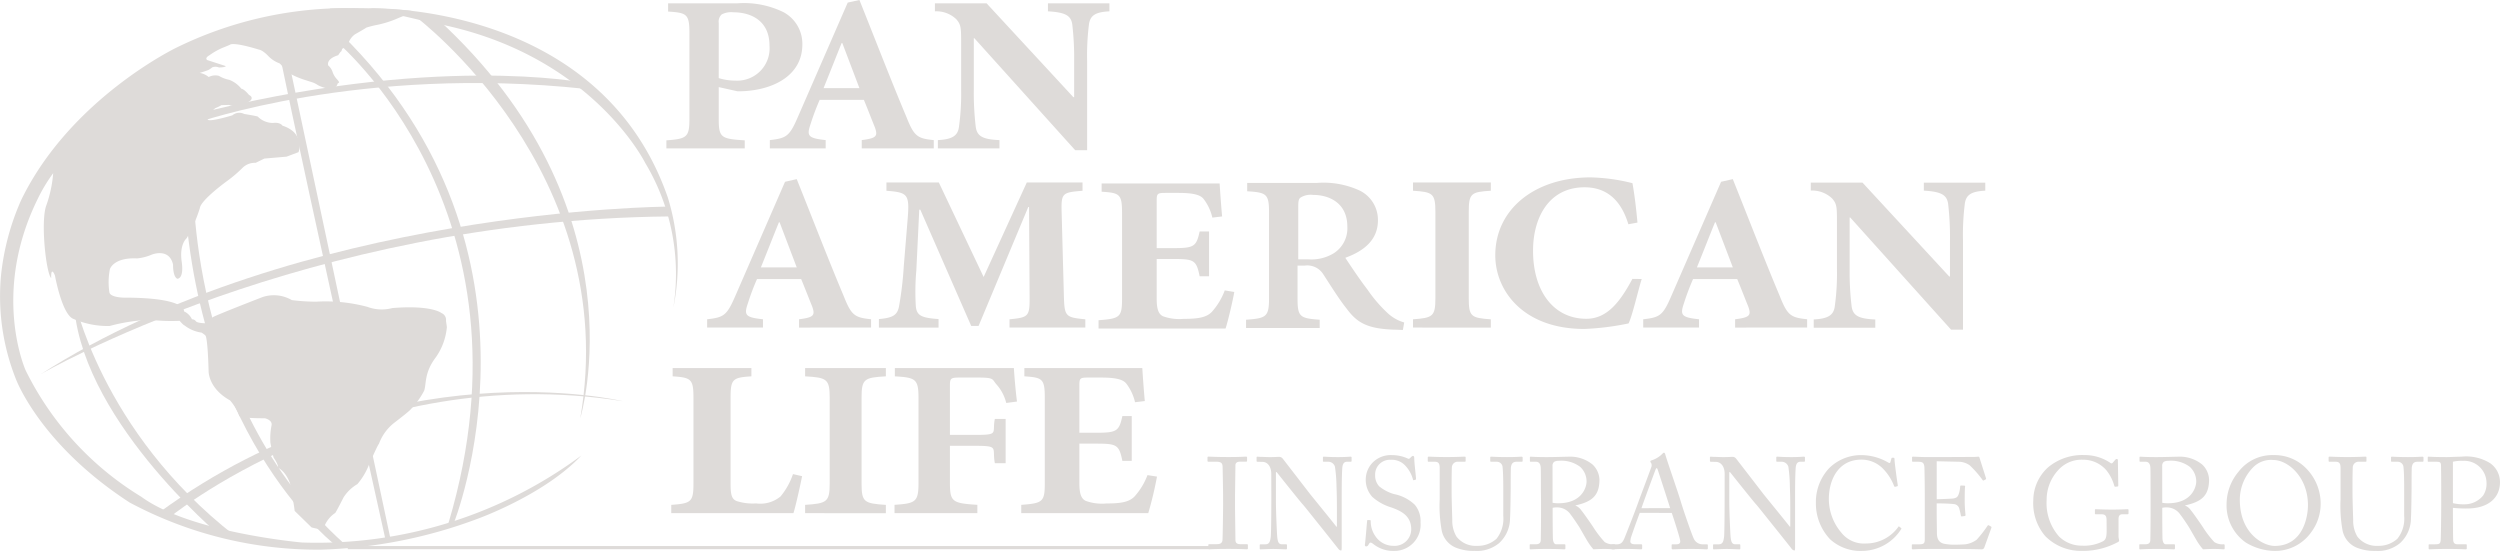 <svg xmlns="http://www.w3.org/2000/svg" width="281.482" height="62.026"><defs><clipPath id="a"><path data-name="Rectangle 436" fill="#dedbd9" d="M0 0h281.482v62.026H0z"/></clipPath></defs><g data-name="Group 491" clip-path="url(#a)" fill="#dedbd9"><path data-name="Path 402" d="M38.866.915a43.508 43.508 0 0 0-19 4.449S7.913 11.108 2.383 22.53a27.893 27.893 0 0 0-2.266 8.46 25.236 25.236 0 0 0 1.665 11.67s2.69 7.352 12.818 13.922a44.965 44.965 0 0 0 21.447 5.307 54.452 54.452 0 0 0 17.664-3.454s7.552-2.684 11.742-7.145A50.022 50.022 0 0 1 34 61.082s-12.568-1.1-18.083-5.146A34.484 34.484 0 0 1 2.891 41.708S-1 33.095 4.218 22.455a18.32 18.32 0 0 1 1.77-2.955 14.02 14.02 0 0 1-.774 3.629c-.664 1.775-.026 7.645.551 8.185 0 0-.038-.732.119-.732s.307.464.307.464.8 4.44 2.106 4.871a9.743 9.743 0 0 0 4.036.79 20.346 20.346 0 0 1 4.579-.7 21.026 21.026 0 0 0 3.315.116s.44.513.545.513a3.968 3.968 0 0 0 1.927.813s.429.278.445.355c0 0 .238.158.345 4 0 0-.043 1.917 2.411 3.276a5.582 5.582 0 0 1 1.037 1.728s-.1.291 2.886.285c0 0 .874.187.752.8a7.5 7.5 0 0 0-.13 1.954s.287 1.5.374 1.691c0 0 .545.752.488 1.144 0 0 .785.261 1.344 1.728 0 0 .5 2.634.522 3.112l1.906 1.86a6.046 6.046 0 0 0 .955.188l.448-.2a3.228 3.228 0 0 1 1.269-1.62s.169-.24.927-1.74a4.565 4.565 0 0 1 1.56-1.5 7.544 7.544 0 0 0 1.256-2.062s1.016-2.34 1.172-2.477a5.339 5.339 0 0 1 1.751-2.389s1.676-1.275 1.833-1.5a9.013 9.013 0 0 0 1.51-2.1c.261-.769-.009-2.019 1.314-3.755a7.007 7.007 0 0 0 1.242-3.4s-.084-.6-.1-.7a.827.827 0 0 0-.508-.878s-1.071-.923-5.534-.564a4.582 4.582 0 0 1-2.8-.133 18.247 18.247 0 0 0-5.786-.585 22.16 22.16 0 0 1-2.732-.178 4.013 4.013 0 0 0-3.3-.339s-5.6 2.167-5.65 2.3c0 0-.377.616-.617.65 0 0-1.059.012-1.23-.229a.547.547 0 0 0-.445-.222 1.812 1.812 0 0 0-.9-.894s.4-1.552-6.812-1.543c0 0-1.5-.025-1.586-.606a7.511 7.511 0 0 1 .061-2.611s.4-1.33 3.065-1.2a5.539 5.539 0 0 0 1.638-.424s1.967-.811 2.406 1.12c0 0-.041 1.337.472 1.594 0 0 .785.07.5-1.925s.572-2.65.572-2.65a16.667 16.667 0 0 0 1.47-3.372c.107-.92 3.061-3.052 3.061-3.052a14.572 14.572 0 0 0 1.75-1.491 1.964 1.964 0 0 1 1.473-.561l.979-.48 2.508-.217 1.343-.507a2.215 2.215 0 0 0-.635-2.353 3.3 3.3 0 0 0-1.172-.623s-.232-.419-1.073-.31a2.41 2.41 0 0 1-1.707-.713c-.077-.065-1.536-.3-1.536-.3a1.2 1.2 0 0 0-1.328.154s-2.354.716-2.722.516.743-1.337.833-1.337a4.279 4.279 0 0 0 .658-.325l.855-.025a3.3 3.3 0 0 0 1.079.188 4.171 4.171 0 0 0 1.313-.666s.439-.352-.142-.645c0 0-.522-.659-.862-.7a3.209 3.209 0 0 0-1.35-1 3.672 3.672 0 0 1-1.182-.452 1.611 1.611 0 0 0-1.143.133 2.2 2.2 0 0 0-1.011-.464s.866-.262 1-.342a2.7 2.7 0 0 0 .411-.284 1.012 1.012 0 0 1 .748.013s.7.006.775-.154l-2.089-.678s-.353-.2.265-.553a7.518 7.518 0 0 1 1.601-.883s.662-.262.727-.311.606-.235 3.242.575c0 0 .342.014.982.659a3.352 3.352 0 0 0 1.289.871c.062.012.269.2.849.965a9.728 9.728 0 0 0 2.2.966l.748.24a2.975 2.975 0 0 1 .568.3 3.81 3.81 0 0 0 1.284.4s.8.042.923-.588c0 0 .184-.093.17-.158a1.791 1.791 0 0 0-.272-.356 2.175 2.175 0 0 1-.47-.808 1.657 1.657 0 0 0-.485-.716s-.3-.71 1.126-1.15c0 0 .277-.433.314-.41s.135-.31.135-.31.643-.329.726-.7a2.005 2.005 0 0 1 .713-.932s1.223-.69 1.278-.756a11.227 11.227 0 0 1 1.3-.325 11.647 11.647 0 0 0 1.882-.571c.918-.377 1.359-.614 1.627-.44a57.885 57.885 0 0 0-7.19-.857" fill-rule="evenodd"/><path data-name="Path 403" d="M41.517.935S67.53.096 75.194 22.244a25.183 25.183 0 0 1 .619 12.407 24.326 24.326 0 0 0-3.174-16.32S66.352 5.68 48.403 2.517c0 0-6.509-1.543-6.886-1.582" fill-rule="evenodd"/><path data-name="Path 404" d="M46.791 1.869s23.344 17.5 18.542 45.227c0 0 7.277-23.659-16.147-45.034Z"/><path data-name="Path 405" d="M37.704 4.514s23.289 19.162 12.795 54.37l.552.139S63.465 28.384 38.398 3.824Z"/><path data-name="Path 406" d="M43.442 60.932S30.928 4.627 30.934 3.106l1.51 3.464 11.549 54.229Z"/><path data-name="Path 407" d="M21.749 19.798s-.782 25.432 16.99 41.4l-.691.411S22.604 50.211 20.773 22.284Z"/><path data-name="Path 408" d="M8.295 33.433s2.986 15.081 18.144 26.885l-1.656-.006S8.521 46.706 8.295 33.433"/><path data-name="Path 409" d="M22.05 13.857s18.546-6.571 43.833-3.851l-.135-.691S48.761 5.936 21.36 13.021Z"/><path data-name="Path 410" d="M4.521 42.169s29.742-17.4 70.846-17.8l-.18-1.105s-41.475.216-70.666 18.907"/><path data-name="Path 411" d="M18.84 58.443s21.631-17.986 51.289-13.271c0 0-26.335-6.363-52.207 12.528Z"/><path data-name="Path 412" d="M46.358 1.221a67.728 67.728 0 0 0-9.247-.252l1.473.927Z" fill-rule="evenodd"/><path data-name="Path 413" d="M83.048.372a10.113 10.113 0 0 1 5.191 1.011 4.042 4.042 0 0 1 2.1 3.619c0 3.329-2.945 4.911-6.035 5.218a10.57 10.57 0 0 1-1.279.056l-2.1-.469v3.594c0 2.1.268 2.234 2.928 2.4v.905h-8.822v-.905c2.287-.164 2.593-.349 2.593-2.4V3.726c0-2.157-.306-2.288-2.4-2.425V.372Zm-2.124 8.423a6.381 6.381 0 0 0 1.9.282 3.641 3.641 0 0 0 3.815-3.95c0-2.761-2.034-3.743-4.068-3.743a2.293 2.293 0 0 0-1.31.239 1.082 1.082 0 0 0-.335.958Z"/><path data-name="Path 414" d="M97.026 16.706v-.932c1.663-.214 1.843-.429 1.468-1.466-.329-.8-.762-1.943-1.228-3.065H92.29a26.646 26.646 0 0 0-1.016 2.7c-.464 1.349-.33 1.615 1.691 1.83v.932h-6.286v-.932c1.84-.214 2.2-.4 3.125-2.531L95.447.291 96.765 0c1.705 4.246 3.517 8.959 5.3 13.192.855 2.154 1.229 2.4 3.07 2.583v.932ZM94.838 4.847h-.077c-.69 1.705-1.359 3.417-2.034 5.076h4.039Z"/><path data-name="Path 415" d="M89.967 36.883v-.934c1.659-.214 1.843-.429 1.47-1.465-.33-.8-.768-1.946-1.23-3.061h-4.974a26.411 26.411 0 0 0-1.018 2.7c-.464 1.346-.329 1.611 1.691 1.825v.93h-6.287v-.929c1.841-.214 2.2-.4 3.131-2.532l5.638-12.949 1.318-.3c1.705 4.249 3.517 8.96 5.3 13.193.855 2.154 1.228 2.395 3.07 2.583v.93Zm-2.189-11.854h-.077c-.69 1.7-1.356 3.413-2.031 5.076h4.036Z"/><path data-name="Path 416" d="M195.361 36.883v-.934c1.663-.214 1.843-.429 1.469-1.465-.33-.8-.766-1.946-1.23-3.061h-4.975a27.456 27.456 0 0 0-1.018 2.7c-.461 1.346-.326 1.611 1.692 1.825v.93h-6.285v-.929c1.84-.214 2.2-.4 3.125-2.532l5.643-12.949 1.318-.3c1.705 4.249 3.517 8.96 5.3 13.193.853 2.154 1.229 2.395 3.07 2.583v.93Zm-2.188-11.854h-.077c-.69 1.7-1.359 3.413-2.034 5.076h4.042Z"/><path data-name="Path 417" d="M124.913 1.276c-1.536.077-2.15.438-2.3 1.437a28.045 28.045 0 0 0-.21 4.154v10.048h-1.342L109.703 4.299h-.06v5.826a32.577 32.577 0 0 0 .21 4.077c.12 1.116.739 1.491 2.679 1.573v.932h-6.935v-.932c1.578-.083 2.257-.458 2.379-1.521a26.953 26.953 0 0 0 .242-4.129V4.763c0-1.691-.032-2-.543-2.595a3.239 3.239 0 0 0-2.411-.892v-.9h5.819l9.767 10.564h.091V6.867a31.787 31.787 0 0 0-.213-4.126c-.146-1-.8-1.357-2.737-1.465v-.9h6.92Z"/><path data-name="Path 418" d="M223.528 21.468c-1.537.081-2.153.44-2.3 1.441a27.978 27.978 0 0 0-.209 4.152v10.057h-1.343l-11.354-12.63h-.064v5.837a31.976 31.976 0 0 0 .21 4.075c.12 1.118.739 1.488 2.676 1.572v.93h-6.933v-.934c1.581-.084 2.259-.453 2.377-1.518a26.664 26.664 0 0 0 .24-4.129v-5.37c0-1.692-.027-2-.54-2.6a3.247 3.247 0 0 0-2.406-.894v-.9h5.817l9.767 10.571h.088v-4.07a32.5 32.5 0 0 0-.21-4.126c-.154-1-.8-1.357-2.734-1.468v-.9h6.918Z"/><path data-name="Path 419" d="M113.664 36.881v-.93c2.2-.216 2.289-.32 2.261-2.718l-.062-9.929h-.087l-5.595 13.393h-.831l-5.73-13.089h-.119l-.329 6.842a26.986 26.986 0 0 0-.058 4.006c.088 1.118.7 1.334 2.56 1.468v.958h-6.716v-.958c1.547-.133 2.069-.43 2.263-1.411a38.949 38.949 0 0 0 .537-4.526l.43-5.233c.238-2.886.059-3.089-2.382-3.274v-.933h5.9l5.044 10.639 4.859-10.639h6.276v.933c-2.322.185-2.411.265-2.351 2.5l.249 9.253c.064 2.4.152 2.5 2.416 2.718v.93Z"/><path data-name="Path 420" d="M157.954 37.149c-.283 0-.636-.029-.979-.029-3-.106-4.158-.753-5.354-2.37-.874-1.091-1.789-2.582-2.616-3.846a2.123 2.123 0 0 0-2.1-1h-.811v3.7c0 2.075.267 2.234 2.493 2.395v.929h-8.289v-.929c2.257-.161 2.586-.32 2.586-2.395V23.88c0-2.047-.3-2.211-2.46-2.344V20.6h7.813a9.685 9.685 0 0 1 4.9.878 3.677 3.677 0 0 1 2.009 3.326c0 2.214-1.586 3.464-3.674 4.222.482.732 1.6 2.422 2.49 3.571a15.6 15.6 0 0 0 2.211 2.593 4.557 4.557 0 0 0 1.931 1.117Zm-10.66-7.95a4.829 4.829 0 0 0 2.866-.678 3.326 3.326 0 0 0 1.54-3.009c0-2.612-1.979-3.567-3.861-3.567a2.163 2.163 0 0 0-1.372.28c-.233.13-.293.4-.293 1.023v5.951Z"/><path data-name="Path 421" d="M159.094 36.881v-.93c2.227-.161 2.522-.32 2.522-2.4v-9.675c0-2.1-.3-2.261-2.522-2.4v-.933h8.763v.933c-2.225.135-2.486.293-2.486 2.4v9.679c0 2.1.261 2.235 2.486 2.4v.93Z"/><path data-name="Path 422" d="M184.846 31.414c-.377 1.169-1.043 4.1-1.479 5a29.746 29.746 0 0 1-4.982.624c-6.858 0-10.027-4.287-10.027-8.292 0-5.257 4.532-8.773 10.706-8.773a20.83 20.83 0 0 1 4.739.652c.249 1.386.422 2.9.565 4.437l-1.027.187c-.843-2.806-2.525-4.161-4.931-4.161-3.985 0-5.8 3.371-5.8 7.141 0 4.576 2.324 7.664 6 7.664 2.377 0 3.826-1.962 5.188-4.491Z"/><path data-name="Path 423" d="M90.309 53.613c-.185.969-.742 3.46-.974 4.165H75.579v-.934c2.228-.161 2.5-.319 2.5-2.4v-9.671c0-2.1-.272-2.264-2.344-2.4v-.93h8.868v.93c-2.1.135-2.344.3-2.344 2.4v9.7c0 1.227.126 1.72.685 1.944a5.937 5.937 0 0 0 2.186.264 3.572 3.572 0 0 0 2.753-.785 7.864 7.864 0 0 0 1.4-2.515Z"/><path data-name="Path 424" d="M90.65 57.778v-.934c2.441-.161 2.767-.319 2.767-2.4v-9.671c0-2.1-.326-2.264-2.767-2.4v-.93h9.092v.93c-2.441.135-2.735.3-2.735 2.4v9.674c0 2.1.294 2.235 2.735 2.4v.934Z"/><path data-name="Path 425" d="M113.295 45.371a4.886 4.886 0 0 0-1.114-2.106c-.5-.569-.188-.756-2.108-.756h-1.937c-1.063 0-1.181.054-1.181.878v5.579h2.834c2.764 0 1.889-.187 2.224-1.8h1.214v4.989h-1.214c-.335-1.744.54-1.959-2.224-1.959h-2.834v4.168c0 2.157.287 2.295 3.087 2.476v.934h-9.325v-.934c2.376-.161 2.7-.319 2.7-2.476v-9.54c0-2.154-.322-2.315-2.663-2.45v-.93h13.4c.035.6.168 2.367.352 3.767Z"/><path data-name="Path 426" d="M130.27 53.661a41.222 41.222 0 0 1-.984 4.116h-14.3v-.934c2.382-.181 2.65-.319 2.65-2.4v-9.671c0-2.128-.268-2.264-2.3-2.4v-.929h13.279c.028.462.146 2.261.282 3.713l-1.1.132a5.456 5.456 0 0 0-.984-2.1c-.359-.452-1.131-.678-2.831-.678h-1.403c-.965 0-1.049.054-1.049.879v5.336h1.851c2.351 0 2.619-.158 2.989-1.878h1.056v5.046h-1.056c-.369-1.836-.637-1.943-2.989-1.943h-1.851v4.446c0 1.171.191 1.743.716 2a5.387 5.387 0 0 0 2.322.291c1.64 0 2.56-.158 3.17-.784a7.588 7.588 0 0 0 1.46-2.409Z"/><path data-name="Path 427" d="M138.972 32.874c-.165.971-.732 3.38-.982 4.114h-14.3v-.933c2.382-.185 2.645-.32 2.645-2.4V23.98c0-2.127-.264-2.264-2.3-2.395v-.932h13.286c.028.466.146 2.266.28 3.716l-1.1.132a5.423 5.423 0 0 0-.985-2.1c-.356-.453-1.129-.682-2.829-.682h-1.406c-.965 0-1.046.057-1.046.884v5.334h1.847c2.35 0 2.618-.161 2.989-1.876h1.059v5.046h-1.059c-.371-1.84-.639-1.946-2.989-1.946h-1.847v4.448c0 1.172.188 1.744.708 2a5.443 5.443 0 0 0 2.33.293c1.634 0 2.561-.159 3.167-.782a7.571 7.571 0 0 0 1.459-2.423Z"/><path data-name="Path 428" d="M137.71 55.686c0-.352-.044-2.981-.058-3.2-.028-.349-.177-.5-.732-.5h-.85c-.068 0-.114-.028-.114-.088v-.394c0-.059.046-.09.106-.09.172 0 .917.046 2.276.046 1.3 0 1.767-.046 1.973-.046a.094.094 0 0 1 .1.1v.368c0 .074-.042.1-.116.1h-.685c-.293 0-.51.114-.51.406 0 .149-.046 3.378-.046 3.552v1.126c0 .142.046 3.519.046 3.683 0 .452.217.526.69.526h.594c.075 0 .119.028.119.1v.382q0 .087-.13.087c-.177 0-.762-.042-2.033-.042-1.386 0-2.018.042-2.175.042-.074 0-.116-.029-.116-.087v-.4c0-.059.042-.087.116-.087h.816c.291 0 .6-.043.658-.423.03-.222.074-3.374.074-4.149Z"/><path data-name="Path 429" d="M143.136 53.362c0-.862-.44-1.344-.966-1.357l-.6-.014c-.074 0-.088-.058-.088-.1v-.38c0-.061.014-.091.088-.091s.187.019.41.019.54.029 1.037.029.8-.029.976-.029a.507.507 0 0 1 .426.191c.074.087 2.908 3.767 3.068 3.972s2.629 3.228 2.979 3.7h.061v-1.745c0-1.3-.014-2.018-.045-2.748a17.372 17.372 0 0 0-.174-2.251.784.784 0 0 0-.8-.568h-.468c-.061 0-.088-.028-.088-.1v-.38c0-.061.028-.091.088-.091.2 0 .672.048 1.607.048.876 0 1.229-.048 1.417-.048.1 0 .116.048.116.1v.368c0 .061-.03.1-.085.1h-.4c-.393 0-.542.249-.571.8-.058.984-.058 2.427-.058 3.375v5.465c0 .206-.012.352-.072.352-.174 0-.3-.175-.349-.238-.019-.026-.878-1.11-1.782-2.245-1.023-1.272-2.089-2.618-2.177-2.7-.161-.145-2.85-3.519-2.938-3.636h-.088v3.245c0 1.353.119 3.736.146 4.03.059.568.148.847.543.847h.438c.1 0 .117.043.117.13v.325c0 .085-.015.113-.117.113-.146 0-1.024-.042-1.42-.042-.306 0-1.313.042-1.459.042-.058 0-.072-.028-.072-.1v-.378c0-.042.014-.085.087-.085h.5c.426 0 .585-.175.659-.892.03-.277.061-1.943.061-4.545Z"/><path data-name="Path 430" d="M154.648 61.27c-.177-.135-.265-.177-.335-.177-.094 0-.148.1-.236.249s-.161.177-.261.177-.164-.074-.133-.235c.058-.369.2-2.222.248-2.644.016-.09.042-.09.1-.09l.219.014c.061 0 .085.03.085.117a2.879 2.879 0 0 0 .527 1.694 2.436 2.436 0 0 0 2.047 1.082 1.868 1.868 0 0 0 1.985-1.856c0-1.5-1.081-2.06-2.25-2.47a5.65 5.65 0 0 1-2.132-1.184 2.858 2.858 0 0 1-.732-2.132 2.737 2.737 0 0 1 .91-1.866 2.875 2.875 0 0 1 2.04-.707 4.32 4.32 0 0 1 1.727.364c.135.077.2.064.28-.009l.19-.18a.277.277 0 0 1 .187-.084c.074 0 .119.114.119.248 0 .511.191 2 .2 2.322 0 .074-.012.1-.072.116l-.175.045a.063.063 0 0 1-.088-.045 3.586 3.586 0 0 0-.905-1.624 2.045 2.045 0 0 0-1.595-.625 1.657 1.657 0 0 0-1.767 1.712 1.794 1.794 0 0 0 .453 1.272 4.677 4.677 0 0 0 1.667.875 4.669 4.669 0 0 1 2.351 1.211 2.854 2.854 0 0 1 .64 1.988 2.948 2.948 0 0 1-2.977 3.2 3.592 3.592 0 0 1-2.322-.759"/><path data-name="Path 431" d="M164.07 61.719a2.653 2.653 0 0 1-1.737-1.957 15.352 15.352 0 0 1-.233-3.549v-3.479c0-.511-.1-.745-.558-.745h-.687c-.085 0-.1-.028-.1-.135v-.317c0-.091.014-.122.13-.122.149 0 .862.046 2 .046s1.84-.046 2-.046c.12 0 .135.03.135.091v.38c0 .075-.014.1-.116.1h-.732a.658.658 0 0 0-.7.6c-.014.13-.03 1.153-.03 1.9v.965c0 .774.061 2.629.074 3.1a3.45 3.45 0 0 0 .469 1.856 2.718 2.718 0 0 0 2.324 1.05 3.121 3.121 0 0 0 2.19-.8 3.636 3.636 0 0 0 .759-2.574v-3.131c0-1.108-.033-1.957-.075-2.319a.648.648 0 0 0-.659-.643h-.634c-.088 0-.1-.042-.1-.117v-.353c0-.072.014-.1.1-.1.142 0 .817.046 1.793.046 1.008 0 1.476-.046 1.607-.046s.148.061.148.1v.324c0 .088-.013.146-.09.146h-.6c-.54 0-.582.406-.626.584-.03.145-.03 2.221-.03 2.425s-.029 2.758-.072 3.329a3.81 3.81 0 0 1-1.23 2.823 3.922 3.922 0 0 1-2.751.875 5.4 5.4 0 0 1-1.97-.307"/><path data-name="Path 432" d="M173.494 55.158c0-1.081 0-2.012-.016-2.44-.014-.48-.188-.729-.552-.729h-.584c-.072 0-.087-.042-.087-.1v-.368c0-.072.015-.1.087-.1.132 0 .587.046 1.814.046.817 0 2.176-.046 2.437-.046a3.987 3.987 0 0 1 2.732.894 2.467 2.467 0 0 1 .762 1.666c0 1.825-.834 2.512-2.7 2.923v.021a1.482 1.482 0 0 1 .674.559c.174.187 1.213 1.679 1.327 1.869a11.941 11.941 0 0 0 1.288 1.679 1.689 1.689 0 0 0 1.052.249c.1 0 .116.058.116.116v.322c0 .088-.014.13-.116.13-.117 0-.5-.042-1.14-.042-.422 0-.963.029-1.182.042a6.454 6.454 0 0 1-.613-.829c-.122-.177-.907-1.566-.979-1.682s-.761-1.155-.939-1.357a1.82 1.82 0 0 0-1.576-.85 2.1 2.1 0 0 0-.482.043v.819c0 .861.016 2.5.032 2.718.026.31.145.571.364.571h.92c.1 0 .119.045.119.116v.322c0 .1-.016.13-.162.13s-.526-.042-1.915-.042c-1.33 0-1.665.042-1.825.042-.117 0-.117-.042-.117-.113v-.339c0-.071 0-.116.075-.116h.6c.325 0 .571-.1.571-.5.03-1.444.03-2.821.03-4.207Zm1.314 1.449a3.022 3.022 0 0 0 .659.056c2.658 0 3.168-1.824 3.168-2.437a2.223 2.223 0 0 0-.73-1.669 3.509 3.509 0 0 0-2.424-.671.913.913 0 0 0-.5.117.559.559 0 0 0-.177.468Z"/><path data-name="Path 433" d="M184.627 57.745c-.146.362-.949 2.584-1.023 2.89-.012.107-.042.249-.042.322 0 .2.175.323.5.323h.684c.1 0 .148.029.148.1v.338c0 .1-.045.13-.114.13-.206 0-.807-.042-1.667-.042-1.068 0-1.389.042-1.594.042-.07 0-.1-.028-.1-.114v-.348c0-.072.055-.1.116-.1h.51c.438 0 .646-.2.847-.672.1-.236 1.171-2.938 1.592-4.135.1-.291 1.288-3.433 1.418-3.825a.61.61 0 0 0 .016-.5.379.379 0 0 1-.1-.187c0-.046.029-.107.13-.132a2.947 2.947 0 0 0 1.214-.732c.072-.075.117-.13.188-.13.087 0 .119.085.164.249.272.92 1.414 4.19 1.694 5.124.335 1.144 1.284 3.859 1.491 4.282a1.085 1.085 0 0 0 .994.658h.481c.086 0 .116.045.116.1v.364c0 .077-.042.1-.146.1-.264 0-.571-.042-1.751-.042-1.214 0-1.724.042-2.06.042-.074 0-.119-.042-.119-.13v-.334c0-.087.045-.1.133-.1h.365c.409 0 .539-.148.436-.556-.114-.524-.716-2.4-.92-2.979Zm3.422-.532a621.827 621.827 0 0 0-1.391-4.3c-.045-.1-.07-.206-.116-.206s-.117.1-.159.219c-.074.191-1.463 3.93-1.563 4.291Z"/><path data-name="Path 434" d="M194.184 53.362c0-.862-.44-1.344-.966-1.357l-.6-.014a.09.09 0 0 1-.091-.1v-.38c0-.061.019-.091.091-.091s.188.019.407.019.543.029 1.04.029.8-.029.978-.029a.508.508 0 0 1 .424.191c.074.087 2.909 3.767 3.065 3.972s2.632 3.228 2.986 3.7h.054v-1.745c0-1.3-.014-2.018-.045-2.748a16.969 16.969 0 0 0-.169-2.251.791.791 0 0 0-.808-.568h-.467c-.055 0-.086-.028-.086-.1v-.38c0-.061.03-.091.086-.091.206 0 .672.048 1.608.048.874 0 1.227-.048 1.414-.048.107 0 .119.048.119.1v.368c0 .061-.03.1-.088.1h-.394c-.391 0-.54.249-.568.8-.061.984-.061 2.427-.061 3.375v5.465c0 .206-.011.352-.072.352a.489.489 0 0 1-.349-.238c-.016-.026-.876-1.11-1.785-2.245-1.023-1.272-2.086-2.618-2.176-2.7-.158-.145-2.851-3.519-2.937-3.636h-.088v3.245c0 1.353.119 3.736.146 4.03.062.568.146.847.54.847h.44c.1 0 .116.043.116.13v.325c0 .085-.016.113-.116.113-.149 0-1.023-.042-1.418-.042-.307 0-1.311.042-1.46.042-.056 0-.075-.028-.075-.1v-.378a.078.078 0 0 1 .088-.085h.494c.429 0 .587-.175.662-.892.028-.277.058-1.943.058-4.545Z"/><path data-name="Path 435" d="M206.021 60.68a5.855 5.855 0 0 1-1.565-4.088 5.571 5.571 0 0 1 1.489-3.874 5.1 5.1 0 0 1 3.652-1.476 6.074 6.074 0 0 1 2.951.805c.191.117.264.1.294 0l.116-.422c.03-.088.061-.088.193-.088s.159.028.159.23c0 .28.291 2.427.364 2.838.014.07 0 .13-.061.146l-.217.055c-.072.014-.1 0-.148-.116a5.634 5.634 0 0 0-1.137-1.812 3.381 3.381 0 0 0-2.541-1.127c-2.619 0-3.668 2.325-3.654 4.461a5.834 5.834 0 0 0 1.4 3.752 3.246 3.246 0 0 0 2.8 1.229 4.471 4.471 0 0 0 3.61-1.854c.043-.075.075-.087.119-.045l.188.145c.042.032.074.061.03.13a5.235 5.235 0 0 1-4.356 2.457 5.075 5.075 0 0 1-3.693-1.346"/><path data-name="Path 436" d="M218.061 56.213c.115 0 1.675-.058 1.854-.085.422-.077.537-.194.671-.646a3.384 3.384 0 0 0 .116-.717.094.094 0 0 1 .1-.1l.364.014a.088.088 0 0 1 .088.119c-.043.249-.043 1.446-.043 1.665 0 .511.059 1.213.093 1.521a.107.107 0 0 1-.093.117l-.32.043c-.074.012-.1-.032-.116-.132a8.017 8.017 0 0 0-.161-.688.683.683 0 0 0-.629-.568c-.69-.077-1.7-.077-1.927-.077v.908c0 .788.026 2.206.026 2.5.016.762.38 1.05.836 1.142a6.044 6.044 0 0 0 1.078.1c.249 0 .979-.016 1.284-.043a2.8 2.8 0 0 0 1.275-.516 13.177 13.177 0 0 0 1.2-1.534c.045-.068.088-.129.175-.087l.233.133c.074.045.074.087.032.2l-.775 2.15a.308.308 0 0 1-.324.219c-.069 0-.393-.014-1.269-.028s-2.29-.014-4.575-.014c-.537 0-.947.014-1.239.014-.309.013-.5.028-.63.028-.086 0-.128-.028-.128-.1v-.391c0-.058.042-.072.142-.072h.587c.669 0 .73-.1.73-.646v-4.897c0-1.214-.03-3.039-.045-3.187-.058-.465-.2-.568-.745-.568h-.527c-.07 0-.116-.016-.116-.1v-.394c0-.046.03-.077.1-.077.322 0 .834.046 1.795.046h.648c1.443 0 2.89-.016 4.336-.016.233 0 .516-.03.584-.03s.1.03.119.077c.059.2.7 2.206.745 2.351.014.058.014.1-.045.132l-.219.117c-.042.028-.1-.016-.116-.042a11.593 11.593 0 0 0-1.46-1.667 2.248 2.248 0 0 0-1.11-.394l-2.6-.058Z"/><path data-name="Path 437" d="M237.185 58.577c0-.524-.161-.674-.6-.674h-.613c-.074 0-.1-.028-.1-.085v-.364c0-.091.015-.119.09-.119.2 0 .861.042 1.854.042 1.052 0 1.52-.042 1.725-.042.1 0 .116.042.116.1v.349c0 .061-.016.116-.1.116h-.569c-.264 0-.458.106-.458.555v1.931c0 .2.064.353.064.468s-.088.175-.236.233a8.215 8.215 0 0 1-3.987.936 5.617 5.617 0 0 1-4.093-1.665 5.687 5.687 0 0 1-1.344-4.022 5.044 5.044 0 0 1 1.653-3.707 6.012 6.012 0 0 1 4.107-1.391 5.15 5.15 0 0 1 2.874.85c.161.13.251.1.336-.017l.222-.262c.061-.061.116-.13.2-.13.106 0 .132.07.132.172l.045 2.793c0 .074-.014.13-.071.13l-.267.03c-.059 0-.1-.045-.114-.117a4.825 4.825 0 0 0-.878-1.724 3.42 3.42 0 0 0-2.658-1.2 3.51 3.51 0 0 0-2.79 1.186 4.91 4.91 0 0 0-1.288 3.358 5.66 5.66 0 0 0 1.392 4.093 3.626 3.626 0 0 0 2.57 1.037 4.682 4.682 0 0 0 2.395-.5c.335-.2.4-.527.4-1.284Z"/><path data-name="Path 438" d="M242.136 55.158c0-1.081 0-2.012-.016-2.44-.013-.48-.185-.729-.552-.729h-.584c-.072 0-.09-.042-.09-.1v-.368c0-.072.017-.1.09-.1.13 0 .584.046 1.812.046.817 0 2.177-.046 2.438-.046a4 4 0 0 1 2.732.894 2.463 2.463 0 0 1 .759 1.666c0 1.825-.833 2.512-2.7 2.923v.021a1.453 1.453 0 0 1 .672.559c.178.187 1.216 1.679 1.331 1.869a11.6 11.6 0 0 0 1.286 1.679 1.682 1.682 0 0 0 1.05.249c.1 0 .116.058.116.116v.322c0 .088-.012.13-.116.13s-.5-.042-1.137-.042c-.426 0-.963.029-1.182.042a6.762 6.762 0 0 1-.616-.829c-.116-.177-.905-1.566-.981-1.682-.058-.107-.756-1.155-.934-1.357a1.828 1.828 0 0 0-1.581-.85 2.082 2.082 0 0 0-.478.043v.819c0 .861.015 2.5.028 2.718.03.31.148.571.364.571h.924c.1 0 .114.045.114.116v.322c0 .1-.013.13-.158.13-.161 0-.526-.042-1.915-.042-1.33 0-1.665.042-1.825.042-.117 0-.117-.042-.117-.113v-.339c0-.071 0-.116.072-.116h.6c.322 0 .569-.1.569-.5.029-1.444.029-2.821.029-4.207Zm1.317 1.449a3.029 3.029 0 0 0 .656.056c2.661 0 3.171-1.824 3.171-2.437a2.224 2.224 0 0 0-.732-1.669 3.511 3.511 0 0 0-2.425-.671.914.914 0 0 0-.5.117.564.564 0 0 0-.175.468Z"/><path data-name="Path 439" d="M252.848 61.075a5.1 5.1 0 0 1-2.151-4.337 5.7 5.7 0 0 1 1.359-3.643 4.8 4.8 0 0 1 3.958-1.854 4.951 4.951 0 0 1 3.275 1.153 5.644 5.644 0 0 1 2 4.371 5.352 5.352 0 0 1-1.094 3.2 4.96 4.96 0 0 1-4.207 2.061 6.422 6.422 0 0 1-3.141-.95m7.012-4.2c0-3.2-2.28-5.084-3.9-5.084a2.824 2.824 0 0 0-2.311.868 5.2 5.2 0 0 0-1.46 3.607c0 3.843 2.671 5.2 3.916 5.2 3.21 0 3.755-3.284 3.755-4.587"/><path data-name="Path 440" d="M265.499 61.719a2.665 2.665 0 0 1-1.737-1.957 15.385 15.385 0 0 1-.232-3.549v-3.479c0-.511-.1-.745-.556-.745h-.682c-.091 0-.107-.028-.107-.135v-.317c0-.091.016-.122.13-.122.146 0 .863.046 2 .046s1.84-.046 2-.046c.119 0 .13.03.13.091v.38c0 .075-.012.1-.114.1h-.725a.657.657 0 0 0-.7.6 52.09 52.09 0 0 0-.03 1.9v.965c0 .774.061 2.629.075 3.1a3.513 3.513 0 0 0 .465 1.856 2.727 2.727 0 0 0 2.325 1.05 3.116 3.116 0 0 0 2.19-.8 3.629 3.629 0 0 0 .761-2.574v-3.131c0-1.108-.027-1.957-.074-2.319a.649.649 0 0 0-.655-.643h-.645c-.087 0-.106-.042-.106-.117v-.353c0-.072.019-.1.106-.1.143 0 .82.046 1.794.046 1.013 0 1.476-.046 1.611-.046s.145.061.145.1v.324c0 .088-.013.146-.085.146h-.6c-.54 0-.582.406-.627.584-.03.145-.03 2.221-.03 2.425s-.027 2.758-.071 3.329a3.807 3.807 0 0 1-1.229 2.824 3.909 3.909 0 0 1-2.748.875 5.42 5.42 0 0 1-1.973-.307"/><path data-name="Path 441" d="M276.182 57.937c0 .682.014 2.671.028 2.876.03.32.172.469.482.469h.936c.1 0 .113.043.113.1v.353c0 .072-.012.114-.129.114-.2 0-.659-.042-2.031-.042-1.285 0-1.854.042-2.017.042-.1 0-.117-.042-.117-.1v-.364c0-.072.016-.1.088-.1h.63c.5 0 .6-.075.64-.469.017-.146.059-2.422.059-4.12v-1.683c0-.962-.016-2.556-.029-2.7-.03-.294-.172-.322-.571-.322h-.831c-.075 0-.087-.029-.087-.117v-.353c0-.072.012-.1.087-.1.161 0 .687.046 2.075.046.264 0 1.123-.046 1.605-.046a5.108 5.108 0 0 1 3.261.732 2.606 2.606 0 0 1 1.107 2.119c0 1.84-1.386 2.981-3.709 2.981a13.162 13.162 0 0 1-1.591-.074Zm0-1.286a5.169 5.169 0 0 0 1.341.13 2.672 2.672 0 0 0 2.061-.992 2.41 2.41 0 0 0 .378-1.476 2.5 2.5 0 0 0-2.644-2.425 4.424 4.424 0 0 0-1.137.1Z"/><path data-name="Rectangle 435" d="M39.157 61.479h97.04v.356h-97.04z"/></g></svg>